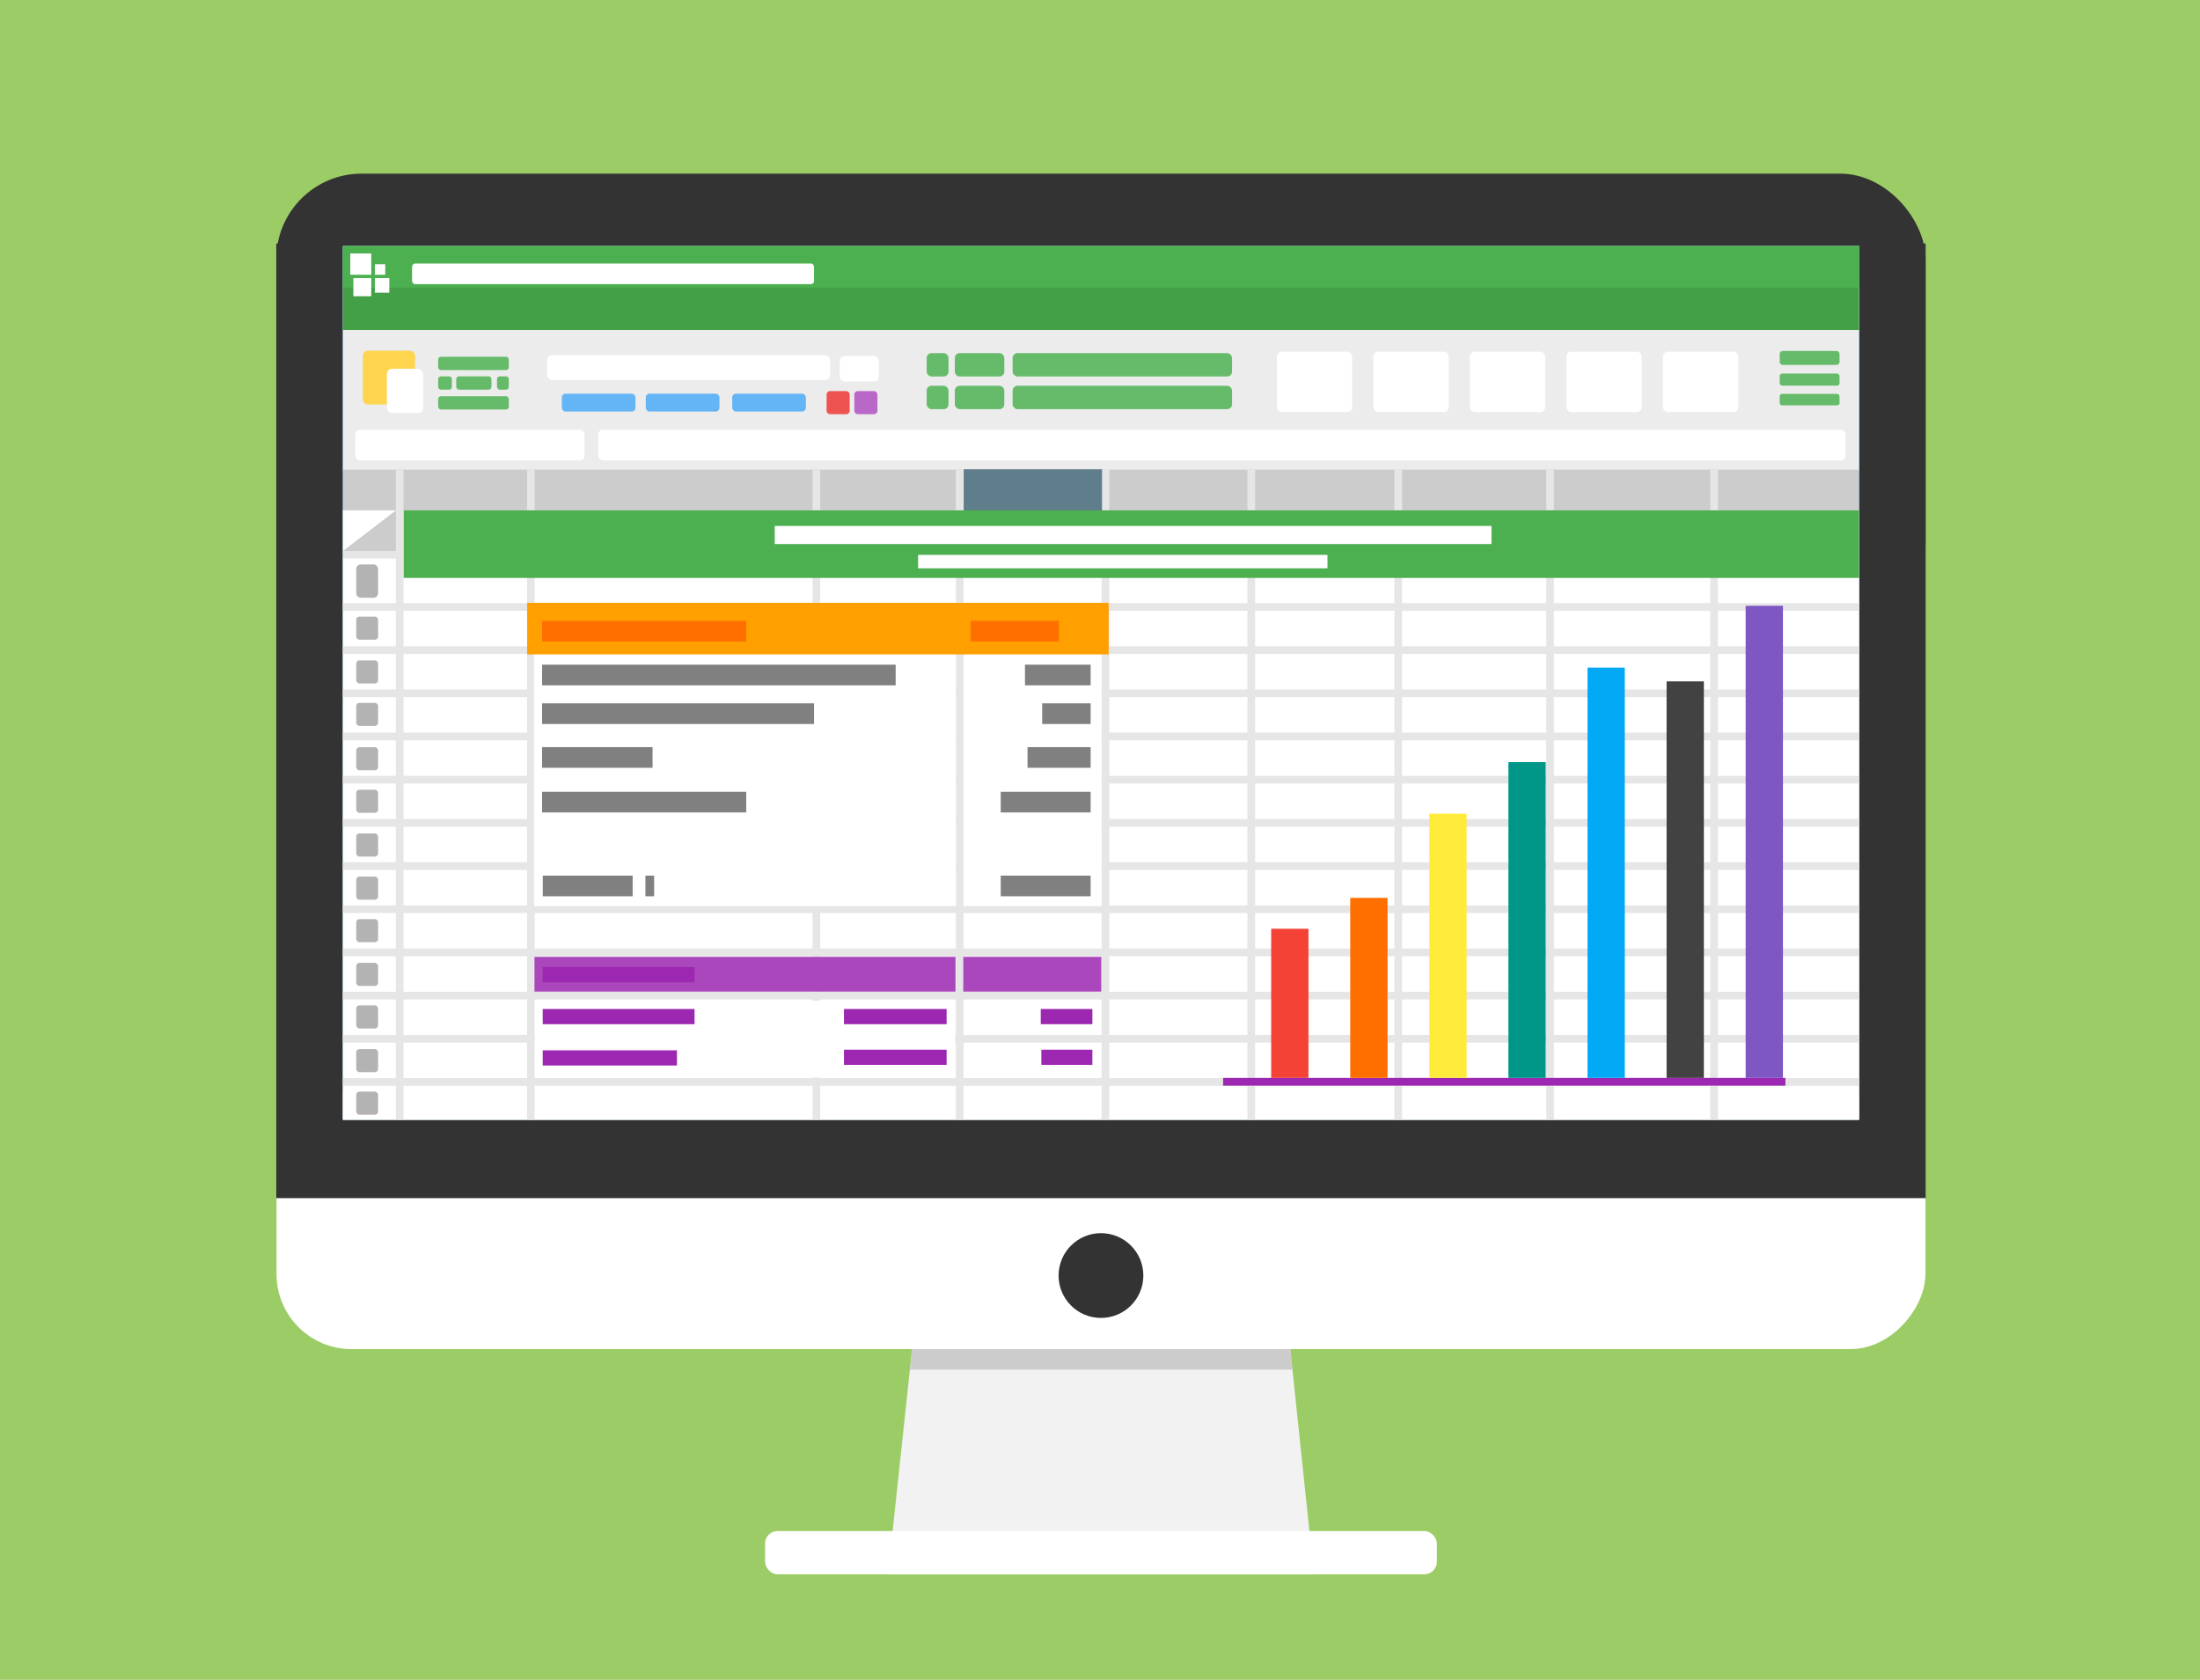 <?xml version="1.0" encoding="UTF-8"?>
<svg width="258.15mm" height="197.1mm" version="1.1" viewBox="0 0 914.709 698.386" xmlns="http://www.w3.org/2000/svg">
 <g transform="translate(83.466 38.636)">
  <rect x="-83.466" y="-38.636" width="914.71" height="698.39" fill="#9ccc65"/>
  <path d="m298.81 493.84 151.57 3.427 12.462 118.61h-177.11z" fill="#f2f2f2"/>
  <path d="m298.81 493.84-3.96 36.93h159.05l-3.52-33.502-151.57-3.428z" fill="#ccc"/>
  <rect transform="scale(1,-1)" x="31.502" y="-522.27" width="685.57" height="450.14" ry="31.215" fill="#fff" fill-rule="evenodd"/>
  <path d="m31.401 62.617v396.88h685.77v-396.88zm16.165 20.51h650.46l-87.235 326.89-487.45-32.603z" fill="#333" fill-rule="evenodd"/>
  <rect x="31.419" y="33.554" width="685.72" height="188.97" ry="35.485" fill="#333"/>
  <rect x="59.136" y="63.706" width="630.3" height="363.17" fill="#ececec" fill-rule="evenodd"/>
  <rect x="234.62" y="597.91" width="279.33" height="17.969" ry="5.194" fill="#fff"/>
  <circle cx="374.29" cy="491.68" r="17.623" fill="#333"/>
  <rect x="59.123" y="63.682" width="630.36" height="363.21" fill="#4fc3f7" fill-rule="evenodd"/>
  <rect x="59.123" y="63.682" width="630.36" height="93.474" fill="#ececec" fill-rule="evenodd"/>
  <rect x="59.123" y="414.83" width="630.36" height="12.057" fill="#ececec" fill-rule="evenodd"/>
  <rect x="59.123" y="63.682" width="630.36" height="34.885" fill="#43a047" fill-rule="evenodd"/>
  <rect x="59.123" y="63.682" width="630.36" height="17.238" fill="#4caf50" fill-rule="evenodd"/>
  <rect x="62.171" y="66.728" width="8.72" height="8.867" fill="#fff"/>
  <rect x="63.465" y="76.97" width="7.425" height="7.551" fill="#fff"/>
  <rect x="72.413" y="71.223" width="4.3" height="4.373" fill="#fff"/>
  <rect x="72.413" y="76.97" width="5.988" height="6.09" fill="#fff"/>
  <rect x="447.42" y="107.56" width="31.332" height="25.124" ry="2.09" fill="#fff"/>
  <rect x="487.55" y="107.56" width="31.332" height="25.124" ry="2.09" fill="#fff"/>
  <rect x="527.68" y="107.56" width="31.332" height="25.124" ry="2.09" fill="#fff"/>
  <rect x="567.81" y="107.56" width="31.332" height="25.124" ry="2.09" fill="#fff"/>
  <rect x="607.94" y="107.56" width="31.332" height="25.124" ry="2.09" fill="#fff"/>
  <rect x="144.05" y="109.04" width="117.64" height="10.345" ry="2.09" fill="#fff"/>
  <rect x="265.68" y="109.33" width="16.257" height="10.641" ry="2.09" fill="#fff"/>
  <rect x="67.364" y="107.17" width="21.737" height="22.364" ry="2.09" fill="#ffd54f"/>
  <rect x="77.396" y="114.7" width="15.049" height="18.393" ry="2.09" fill="#fff"/>
  <rect x="271.74" y="123.96" width="9.606" height="9.606" ry="1.404" fill="#ba68c8"/>
  <rect x="260.21" y="123.96" width="9.606" height="9.606" ry="1.404" fill="#ef5350"/>
  <rect x="98.715" y="109.68" width="29.366" height="5.539" ry="1.149" fill="#66bb6a"/>
  <rect x="123.18" y="117.83" width="4.901" height="5.539" ry="1.149" fill="#66bb6a"/>
  <rect x="98.715" y="126.09" width="29.366" height="5.539" ry="1.149" fill="#66bb6a"/>
  <rect x="301.82" y="108.17" width="9.092" height="9.719" ry="2.017" fill="#66bb6a"/>
  <rect x="313.52" y="108.17" width="20.587" height="9.719" ry="2.017" fill="#66bb6a"/>
  <rect x="337.56" y="108.17" width="91.232" height="9.719" ry="2.017" fill="#66bb6a"/>
  <rect x="301.82" y="121.75" width="9.092" height="9.719" ry="2.017" fill="#66bb6a"/>
  <rect x="313.52" y="121.75" width="20.587" height="9.719" ry="2.017" fill="#66bb6a"/>
  <rect x="337.56" y="121.75" width="91.232" height="9.719" ry="2.017" fill="#66bb6a"/>
  <rect x="150.13" y="125.04" width="30.62" height="7.42" ry="1.54" fill="#64b5f6"/>
  <rect x="185.04" y="125.04" width="30.62" height="7.42" ry="1.54" fill="#64b5f6"/>
  <rect x="220.98" y="125.04" width="30.62" height="7.42" ry="1.54" fill="#64b5f6"/>
  <rect x="656.49" y="107.28" width="24.873" height="5.796" ry="1.203" fill="#66bb6a"/>
  <rect x="656.49" y="116.66" width="24.873" height="5.038" ry="1.046" fill="#66bb6a"/>
  <rect x="656.49" y="125.11" width="24.873" height="4.786" ry=".993" fill="#66bb6a"/>
  <rect x="63.811" y="417.34" width="42.429" height="7.524" fill="#b3b3b3"/>
  <rect x="677.22" y="416.7" width="7.55" height="8.027" fill="#b3b3b3"/>
  <rect x="644.34" y="416.7" width="7.55" height="8.027" fill="#b3b3b3"/>
  <rect x="59.123" y="156.62" width="630.36" height="270.27" fill="#ccc" fill-rule="evenodd"/>
  <rect x="64.286" y="140.03" width="95.253" height="12.735" ry="1.894" fill="#fff"/>
  <rect x="165.3" y="140.03" width="518.51" height="12.735" ry="1.894" fill="#fff"/>
  <rect x="59.123" y="173.54" width="630.36" height="253.35" fill="#fff" fill-rule="evenodd"/>
  <rect x="59.123" y="212.11" width="630.36" height="3.198" fill="#e6e6e6" fill-rule="evenodd"/>
  <rect x="59.123" y="230.06" width="630.36" height="3.198" fill="#e6e6e6" fill-rule="evenodd"/>
  <rect x="59.123" y="248.01" width="630.36" height="3.198" fill="#e6e6e6" fill-rule="evenodd"/>
  <rect x="59.123" y="265.97" width="630.36" height="3.198" fill="#e6e6e6" fill-rule="evenodd"/>
  <rect x="59.123" y="283.92" width="630.36" height="3.198" fill="#e6e6e6" fill-rule="evenodd"/>
  <rect x="59.123" y="301.87" width="630.36" height="3.198" fill="#e6e6e6" fill-rule="evenodd"/>
  <rect x="59.123" y="319.83" width="630.36" height="3.198" fill="#e6e6e6" fill-rule="evenodd"/>
  <rect x="59.123" y="337.78" width="630.36" height="3.198" fill="#e6e6e6" fill-rule="evenodd"/>
  <rect x="59.123" y="355.73" width="630.36" height="3.198" fill="#e6e6e6" fill-rule="evenodd"/>
  <rect x="59.123" y="373.69" width="630.36" height="3.198" fill="#e6e6e6" fill-rule="evenodd"/>
  <rect x="59.123" y="391.64" width="630.36" height="3.198" fill="#e6e6e6" fill-rule="evenodd"/>
  <rect x="59.123" y="409.59" width="630.36" height="3.198" fill="#e6e6e6" fill-rule="evenodd"/>
  <rect transform="rotate(-90)" x="-426.9" y="81.115" width="270.29" height="3.198" fill="#e6e6e6" fill-rule="evenodd"/>
  <rect transform="rotate(-90)" x="-426.9" y="135.66" width="270.29" height="3.198" fill="#e6e6e6" fill-rule="evenodd"/>
  <rect transform="rotate(-90)" x="-426.9" y="254.36" width="270.29" height="3.198" fill="#e6e6e6" fill-rule="evenodd"/>
  <rect transform="rotate(-90)" x="-426.9" y="313.96" width="270.29" height="3.198" fill="#e6e6e6" fill-rule="evenodd"/>
  <rect transform="rotate(-90)" x="-426.9" y="374.56" width="270.29" height="3.198" fill="#e6e6e6" fill-rule="evenodd"/>
  <rect transform="rotate(-90)" x="-426.9" y="435.17" width="270.29" height="3.198" fill="#e6e6e6" fill-rule="evenodd"/>
  <rect transform="rotate(-90)" x="-426.9" y="496.29" width="270.29" height="3.198" fill="#e6e6e6" fill-rule="evenodd"/>
  <rect transform="rotate(-90)" x="-426.9" y="559.42" width="270.29" height="3.198" fill="#e6e6e6" fill-rule="evenodd"/>
  <rect transform="rotate(-90)" x="-426.9" y="627.61" width="270.29" height="3.198" fill="#e6e6e6" fill-rule="evenodd"/>
  <rect x="317.23" y="156.47" width="57.5" height="17.411" fill="#607d8b"/>
  <rect x="84.377" y="173.54" width="605.11" height="28.09" fill="#4caf50" fill-rule="evenodd"/>
  <rect x="59.241" y="190.38" width="23.214" height="3.17" fill="#e6e6e6"/>
  <path d="m81.161 173.52-21.964 16.875h21.964z" fill="#ccc" fill-rule="evenodd"/>
  <rect x="138.57" y="227.01" width="175.36" height="111.07" fill="#fff"/>
  <rect x="317.18" y="227.01" width="57.366" height="111.07" fill="#fff"/>
  <rect x="135.71" y="212.01" width="241.79" height="21.429" fill="#ffa000"/>
  <rect x="141.93" y="219.49" width="84.853" height="8.586" fill="#ff6f00"/>
  <rect x="320.14" y="219.49" width="36.639" height="8.586" fill="#ff6f00"/>
  <rect x="141.93" y="237.71" width="147" height="8.586" fill="#808080"/>
  <rect x="141.93" y="253.78" width="113.07" height="8.586" fill="#808080"/>
  <rect x="141.93" y="271.99" width="45.924" height="8.586" fill="#808080"/>
  <rect x="141.93" y="290.56" width="84.853" height="8.586" fill="#808080"/>
  <rect transform="scale(-1,1)" x="-369.99" y="237.71" width="27.293" height="8.586" fill="#808080"/>
  <rect transform="scale(-1,1)" x="-369.99" y="253.78" width="20.133" height="8.586" fill="#808080"/>
  <rect transform="scale(-1,1)" x="-369.99" y="271.99" width="26.226" height="8.586" fill="#808080"/>
  <rect transform="scale(-1,1)" x="-369.99" y="290.56" width="37.376" height="8.586" fill="#808080"/>
  <rect transform="scale(-1,1)" x="-369.99" y="325.41" width="37.376" height="8.586" fill="#808080"/>
  <rect transform="scale(-1,1)" x="-179.58" y="325.41" width="37.376" height="8.586" fill="#808080"/>
  <rect transform="scale(-1,1)" x="-188.51" y="325.41" width="3.626" height="8.586" fill="#808080"/>
  <rect x="64.65" y="196.01" width="9.091" height="13.89" ry="1.894" fill="#b3b3b3"/>
  <rect x="64.65" y="217.72" width="9.091" height="9.597" ry="1.309" fill="#b3b3b3"/>
  <rect x="64.65" y="235.91" width="9.091" height="9.597" ry="1.309" fill="#b3b3b3"/>
  <rect x="64.65" y="253.58" width="9.091" height="9.597" ry="1.309" fill="#b3b3b3"/>
  <rect x="64.65" y="272.02" width="9.091" height="9.597" ry="1.309" fill="#b3b3b3"/>
  <rect x="64.65" y="289.7" width="9.091" height="9.597" ry="1.309" fill="#b3b3b3"/>
  <rect x="64.65" y="307.88" width="9.091" height="9.597" ry="1.309" fill="#b3b3b3"/>
  <rect x="64.65" y="325.81" width="9.091" height="9.597" ry="1.309" fill="#b3b3b3"/>
  <rect x="64.65" y="343.49" width="9.091" height="9.597" ry="1.309" fill="#b3b3b3"/>
  <rect x="64.65" y="361.67" width="9.091" height="9.597" ry="1.309" fill="#b3b3b3"/>
  <rect x="64.65" y="379.35" width="9.091" height="9.597" ry="1.309" fill="#b3b3b3"/>
  <rect x="64.65" y="397.53" width="9.091" height="9.597" ry="1.309" fill="#b3b3b3"/>
  <rect x="64.65" y="415.21" width="9.091" height="9.597" ry="1.309" fill="#b3b3b3"/>
  <rect x="87.857" y="70.934" width="167.14" height="8.571" ry="1.309" fill="#fff"/>
  <rect x="98.715" y="117.83" width="5.705" height="5.539" ry="1.149" fill="#66bb6a"/>
  <rect x="106.22" y="117.83" width="14.633" height="5.539" ry="1.149" fill="#66bb6a"/>
  <rect x="138.9" y="377.41" width="174.76" height="31.988" fill="#fff"/>
  <rect x="138.75" y="359.17" width="175.07" height="14.464" fill="#ab47bc"/>
  <rect x="142.18" y="363.44" width="63.135" height="6.314" fill="#9c27b0"/>
  <rect x="142.18" y="380.86" width="63.135" height="6.314" fill="#9c27b0"/>
  <rect x="142.18" y="398.04" width="55.811" height="6.314" fill="#9c27b0"/>
  <rect x="267.44" y="380.86" width="42.679" height="6.314" fill="#9c27b0"/>
  <rect x="267.44" y="397.78" width="42.679" height="6.314" fill="#9c27b0"/>
  <rect x="425.08" y="409.51" width="233.79" height="3.214" fill="#9c27b0"/>
  <rect transform="scale(1,-1)" x="642.34" y="-409.51" width="15.501" height="196.29" fill="#7e57c2"/>
  <rect transform="scale(1,-1)" x="609.46" y="-409.51" width="15.501" height="164.86" fill="#424242"/>
  <rect transform="scale(1,-1)" x="576.58" y="-409.51" width="15.501" height="170.58" fill="#03a9f4"/>
  <rect transform="scale(1,-1)" x="543.7" y="-409.51" width="15.501" height="131.29" fill="#009688"/>
  <rect transform="scale(1,-1)" x="510.82" y="-409.51" width="15.501" height="109.86" fill="#ffeb3b"/>
  <rect transform="scale(1,-1)" x="477.94" y="-409.51" width="15.501" height="74.862" fill="#ff6f00"/>
  <rect transform="scale(1,-1)" x="445.06" y="-409.51" width="15.501" height="62.005" fill="#f44336"/>
  <rect x="238.66" y="180.02" width="298" height="7.533" fill="#fff"/>
  <rect x="298.26" y="192.06" width="170.21" height="5.587" fill="#fff"/>
  <rect x="317.04" y="359.17" width="57.392" height="14.464" fill="#ab47bc"/>
  <rect x="349.26" y="380.86" width="21.466" height="6.314" fill="#9c27b0"/>
  <rect x="349.51" y="397.78" width="21.213" height="6.314" fill="#9c27b0"/>
 </g>
</svg>
